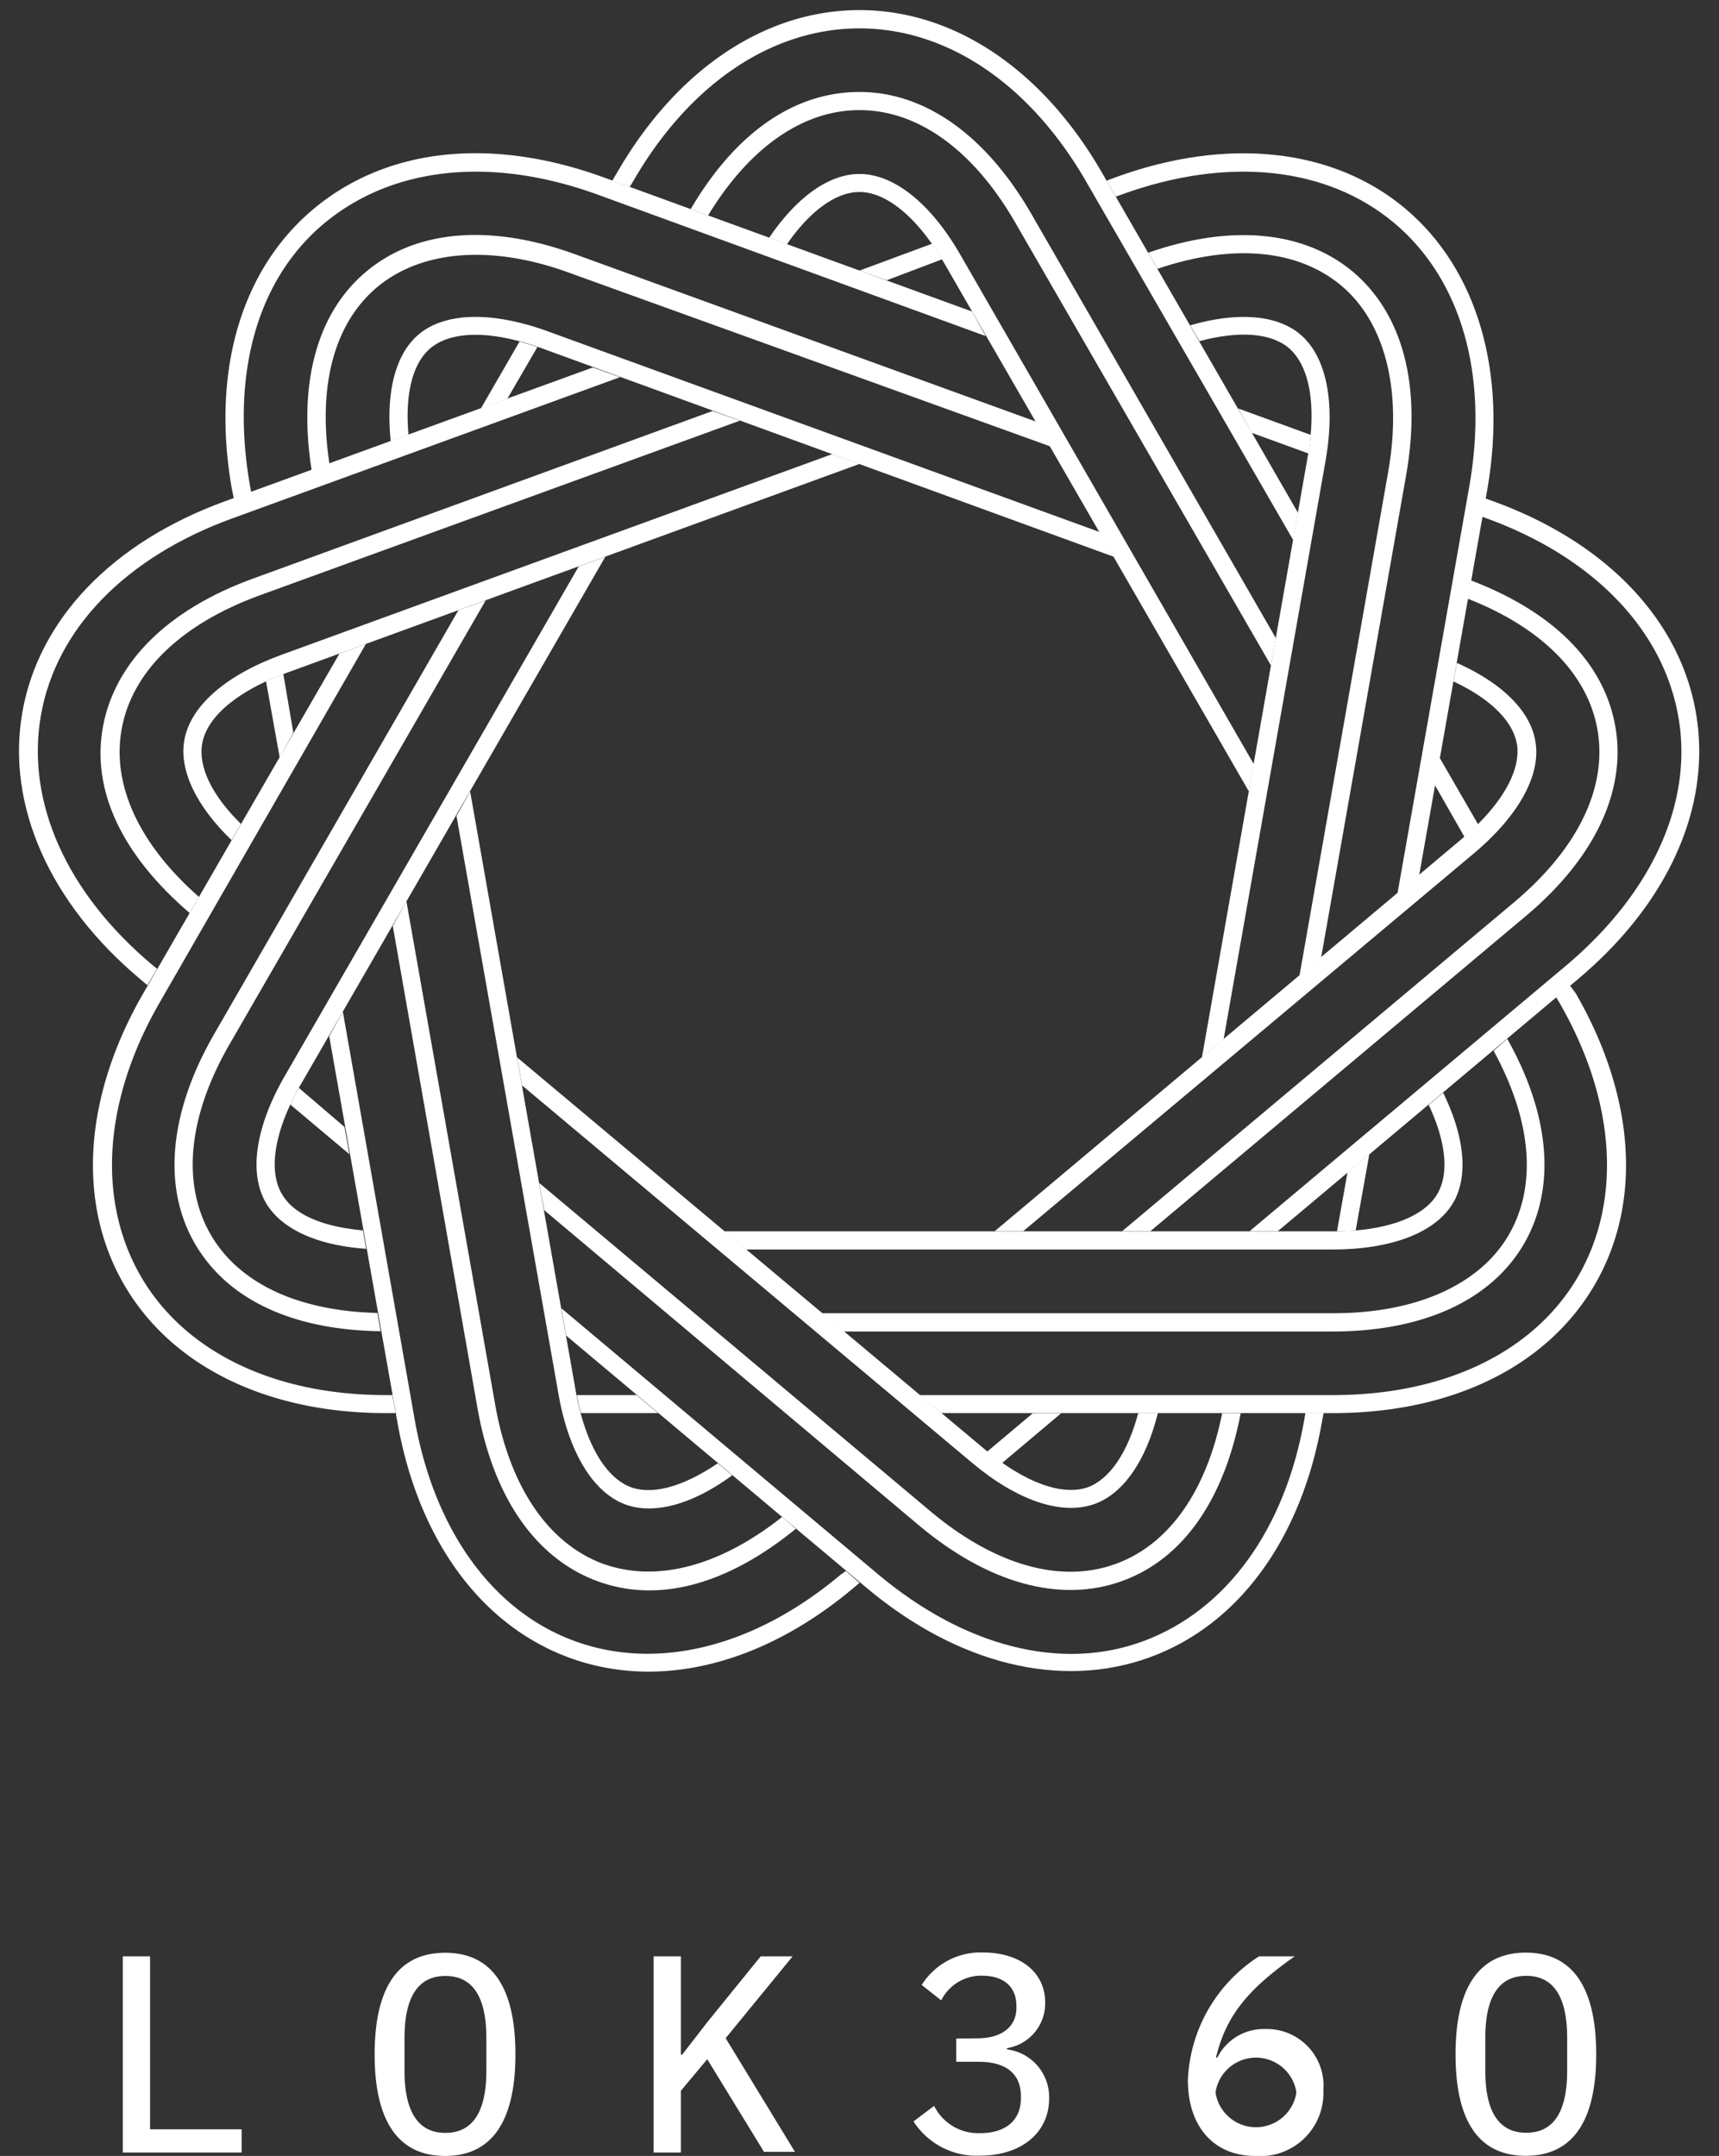 <svg id="Layer_1" data-name="Layer 1" xmlns="http://www.w3.org/2000/svg" viewBox="0 0 126 158"><rect x="0" y="0" width="126" height="158" fill="#333333" stroke="none"/><defs><style>.cls-1{fill:none;}.cls-2{fill:#fff;}</style></defs><path class="cls-1" d="M126,63A63,63,0,1,1,63,0,63,63,0,0,1,126,63Z"/><path class="cls-2" d="M115.49,72.78c4.37,7.57,4.89,15.35,1.42,21.34s-10.45,9.44-19.19,9.44H69l-1.59-1.32H97.72c8.24,0,14.82-3.21,18-8.78s2.69-12.87-1.43-20l-.23-.38,1-.87ZM28.28,102.24c-8.24,0-14.82-3.21-18-8.78s-2.69-12.87,1.43-20L26.82,47.19l-1.94.71L10.51,72.78C6.14,80.35,5.62,88.13,9.08,94.12s10.47,9.44,19.2,9.44H29l-.24-1.32Zm79.06-40.91a9.92,9.92,0,0,0,1-.92l-2.83-4.9-.35,2ZM39.39,25.43c-.45-.15-.89-.28-1.31-.4l-2.83,4.9,1.94-.71Zm7-12.11C50.5,6.17,56.56,2.08,63,2.08S75.5,6.17,79.62,13.32L94.79,39.58l.35-2L80.77,12.65C76.41,5.09,69.93.74,63,.74S49.6,5.09,45.23,12.65l-.35.59,1.28.46Zm-4.11,88.92q.13.69.3,1.32h5.66l-1.58-1.32ZM63,8.07c4.3,0,8.36,2.94,11.42,8.25L93.16,48.77l.36-2L75.58,15.65C72.26,9.91,67.8,6.74,63,6.74s-9.09,3-12.37,8.58l1.27.47C54.93,10.81,58.85,8.07,63,8.07Zm48.72,83.06c2.34-4.07,1.91-9.39-1.24-15l-1,.88c2.79,5.11,3.2,9.86,1.12,13.47s-6.71,5.76-12.84,5.76H60.24l1.6,1.34H97.72C104.34,97.57,109.32,95.28,111.72,91.13Zm-96.28-.66c-2.15-3.74-1.65-8.71,1.42-14L35.6,44l-2,.72L15.7,75.78C12.39,81.52,11.89,87,14.28,91.13s7.18,6.34,13.62,6.43l-.24-1.34C21.84,96.08,17.51,94.05,15.44,90.47Zm5.2-3c-1-1.76-.5-4.68,1.41-8L44.37,40.8l-1.95.71L20.91,78.79c-2.18,3.75-2.69,7.16-1.43,9.34,1.12,1.94,3.76,3.14,7.36,3.39l-.24-1.35C23.62,89.9,21.49,89,20.64,87.46Zm85.88.67c1.12-1.94.84-4.82-.74-8.06l-1.06.89c1.26,2.68,1.51,5,.65,6.5-1,1.75-3.81,2.77-7.65,2.77H53.09l1.58,1.33H97.72C102.05,91.56,105.26,90.31,106.52,88.13ZM63,14.07c2,0,4.31,1.92,6.23,5.25L91.54,58l.36-2L70.38,18.65c-2.16-3.75-4.86-5.9-7.38-5.9-2.23,0-4.59,1.68-6.62,4.67l1.3.48C59.38,15.45,61.28,14.07,63,14.07Z"/><path class="cls-2" d="M81.75,13c8.21-3,16-2.14,21.27,2.3s7.48,12,6,20.56l-5,28.3-1.59,1.33,5.27-29.86c1.43-8.12-.58-15.16-5.51-19.29S90,11.43,82.2,14.26l-.41.15-.68-1.17Zm13.86,91c-1.43,8.13-5.73,14-11.77,16.26s-13.15.42-19.47-4.88L41.15,95.88l.35,2,22,18.47c6.69,5.62,14.26,7.48,20.77,5.11s11.11-8.65,12.63-17.27l.12-.65H95.68ZM69.06,19c-.24-.4-.49-.78-.74-1.14L63,19.83l2,.71ZM21.91,79.73c-.24.42-.45.82-.63,1.22l4.33,3.64-.36-2Zm-10.73-9C4.87,65.44,1.89,58.76,3,52.42S9.21,40.84,17,38L45.45,27.64l-2-.71-27,9.82c-8.21,3-13.61,8.62-14.81,15.44s2,14,8.64,19.57l.52.44L11.52,71ZM98,90.23c.47,0,.92,0,1.37-.06l1-5.58-1.6,1.33ZM8.91,53.47c.75-4.24,4.34-7.72,10.1-9.83L54.23,30.83l-2-.71L18.55,42.4c-6.23,2.26-10.12,6.11-11,10.84S9,62.71,13.9,66.91l.68-1.18C10.21,61.89,8.19,57.55,8.91,53.47ZM99.16,19.91c-3.6-3-8.92-3.51-15-1.39l.68,1.18c5.52-1.87,10.28-1.43,13.46,1.22s4.52,7.62,3.45,13.67L95.25,71.5l1.59-1.34,6.23-35.35C104.22,28.29,102.83,23,99.16,19.91Zm-17.38,94.7c-4,1.47-8.85.11-13.55-3.83L39.52,86.69l.37,2L67.37,111.8c5.09,4.26,10.36,5.7,14.87,4.07s7.49-6,8.7-12.29H89.58C88.44,109.28,85.68,113.2,81.78,114.61Zm-2-5.63c-1.91.69-4.7-.33-7.64-2.8L37.9,77.49l.36,2.05,33,27.67c3.32,2.78,6.58,3.88,9,3,2.09-.77,3.74-3.15,4.61-6.65H83.43C82.66,106.45,81.35,108.39,79.73,109ZM95.3,24.5c-1.71-1.44-4.6-1.66-8.06-.66L87.92,25c2.88-.77,5.21-.61,6.53.49,1.55,1.31,2.07,4.23,1.4,8L88.1,77.49l1.59-1.33,7.47-42.38C97.91,29.5,97.23,26.13,95.3,24.5Zm-80.48,30c.35-2,2.63-3.89,6.24-5.21L63,34l-2-.72L20.6,48c-4.07,1.49-6.65,3.75-7.09,6.25-.39,2.19.87,4.82,3.46,7.32l.69-1.19C15.55,58.31,14.52,56.21,14.82,54.5Z"/><path class="cls-2" d="M17,35.86c-1.52-8.6.65-16.1,6-20.56S36,10,44.25,13l27,9.83,1,1.8L43.8,14.26c-7.76-2.82-15-2.06-20,2.08S16.9,27.51,18.33,35.63l.08.44-1.27.45ZM109,38c7.75,2.83,12.84,8.08,14,14.41s-1.87,13-8.18,18.33L91.59,90.23h2.07l22-18.47c6.69-5.62,9.84-12.75,8.64-19.57s-6.6-12.45-14.81-15.44l-.64-.23-.23,1.34ZM20.77,49.4a12.43,12.43,0,0,0-1.27.53l1,5.58,1-1.81Zm51.57,57c.37.29.74.57,1.1.83l4.33-3.65H75.69Zm-10.72,9c-6.31,5.3-13.41,7.07-19.46,4.88S31.82,112.13,30.39,104L25.13,74.14l-1,1.8,5,28.29c1.53,8.62,6.13,14.9,12.64,17.27s14.08.51,20.77-5.11L63,116l-1-.87ZM95.9,33.23c.08-.47.14-.93.17-1.36l-5.32-1.94,1,1.79ZM44.22,114.61c-4-1.47-6.85-5.6-7.92-11.65L29.79,66.05l-1,1.81L35,103.2c1.15,6.53,4.26,11,8.77,12.67s9.58.23,14.56-3.83l-1-.87C52.74,114.8,48.12,116,44.22,114.61ZM26.84,19.91c-3.6,3-5,8.17-4,14.53L24.15,34c-.88-5.75.36-10.37,3.55-13s8.28-3.12,14.05-1L77,32.72l-1-1.8L42.2,18.65C36,16.38,30.51,16.82,26.84,19.91Zm90.25,33.56c.74,4.24-1.43,8.73-6.13,12.67L82.25,90.23h2.07l27.49-23.07c5.08-4.25,7.42-9.21,6.59-13.92s-4.58-8.42-10.6-10.71l-.23,1.34C113,46,116.37,49.38,117.09,53.47Zm-5.91,1c.35,2-1.13,4.57-4.08,7.05L72.91,90.23H75l33-27.66c3.32-2.78,5-5.81,4.53-8.29-.38-2.2-2.46-4.24-5.75-5.7l-.24,1.36C109.2,51.19,110.88,52.81,111.18,54.51ZM30.7,24.5c-1.72,1.44-2.43,4.25-2.06,7.83l1.3-.47c-.26-3,.3-5.23,1.61-6.34,1.56-1.31,4.53-1.31,8.15,0L81.63,40.8l-1-1.8L40.15,24.28C36.07,22.8,32.63,22.88,30.7,24.5ZM46.27,109c-1.91-.7-3.39-3.27-4.07-7.06L34.46,58l-1,1.8,7.48,42.39c.75,4.26,2.54,7.2,4.91,8.07,2.1.76,4.9,0,7.82-2.14l-1.06-.88C50.13,108.92,47.89,109.57,46.27,109Z"/><path class="cls-2" d="M9,157.75V143.37h2v12.68h6.71v1.7Zm18.46-7.19c0-4.7,1.59-7.45,5.17-7.45s5.15,2.75,5.15,7.45S36.19,158,32.63,158,27.46,155.27,27.46,150.56Zm8.19,1.2v-2.4c0-2.76-.84-4.55-3-4.55s-3,1.79-3,4.55v2.4c0,2.76.85,4.55,3,4.55S35.65,154.52,35.65,151.76Zm16.19-.85-1.93,2.31v4.53h-2V143.37h2v7.21H50l1.85-2.39,3.91-4.82H58.1l-4.91,6,5.08,8.33H56Zm19.79-1.53c1.92,0,2.87-.95,2.87-2.22V147c0-1.45-1-2.21-2.51-2.21a3.27,3.27,0,0,0-3,1.81l-1.43-1.13a5.08,5.08,0,0,1,4.5-2.38c2.6,0,4.55,1.35,4.55,3.68a3.32,3.32,0,0,1-2.8,3.33v.09a3.53,3.53,0,0,1,3.09,3.59c0,2.49-2,4.2-5.09,4.2a5.48,5.48,0,0,1-4.85-2.51l1.51-1.14a3.6,3.6,0,0,0,3.36,2c1.9,0,3-.95,3-2.56v-.16c0-1.59-1.05-2.51-3.08-2.51H70.09v-1.7Zm15.44,3.06a11.3,11.3,0,0,1,5.22-9.07H94.9c-3.22,2.28-5,4.18-5.77,7.42l.1,0a3.8,3.8,0,0,1,3.51-2.09A4.15,4.15,0,0,1,97,153.2a4.62,4.62,0,0,1-5,4.8C89,158,87.07,155.88,87.07,152.44Zm7.94,1v-.19a3,3,0,0,0-5.9,0v.19a3,3,0,0,0,5.9,0Zm11.68-2.89c0-4.7,1.59-7.45,5.15-7.45s5.16,2.75,5.16,7.45-1.59,7.44-5.16,7.44S106.69,155.27,106.69,150.56Zm8.18,1.2v-2.4c0-2.76-.84-4.55-3-4.55s-3,1.79-3,4.55v2.4c0,2.76.84,4.55,3,4.55S114.87,154.52,114.87,151.76Z"/></svg>